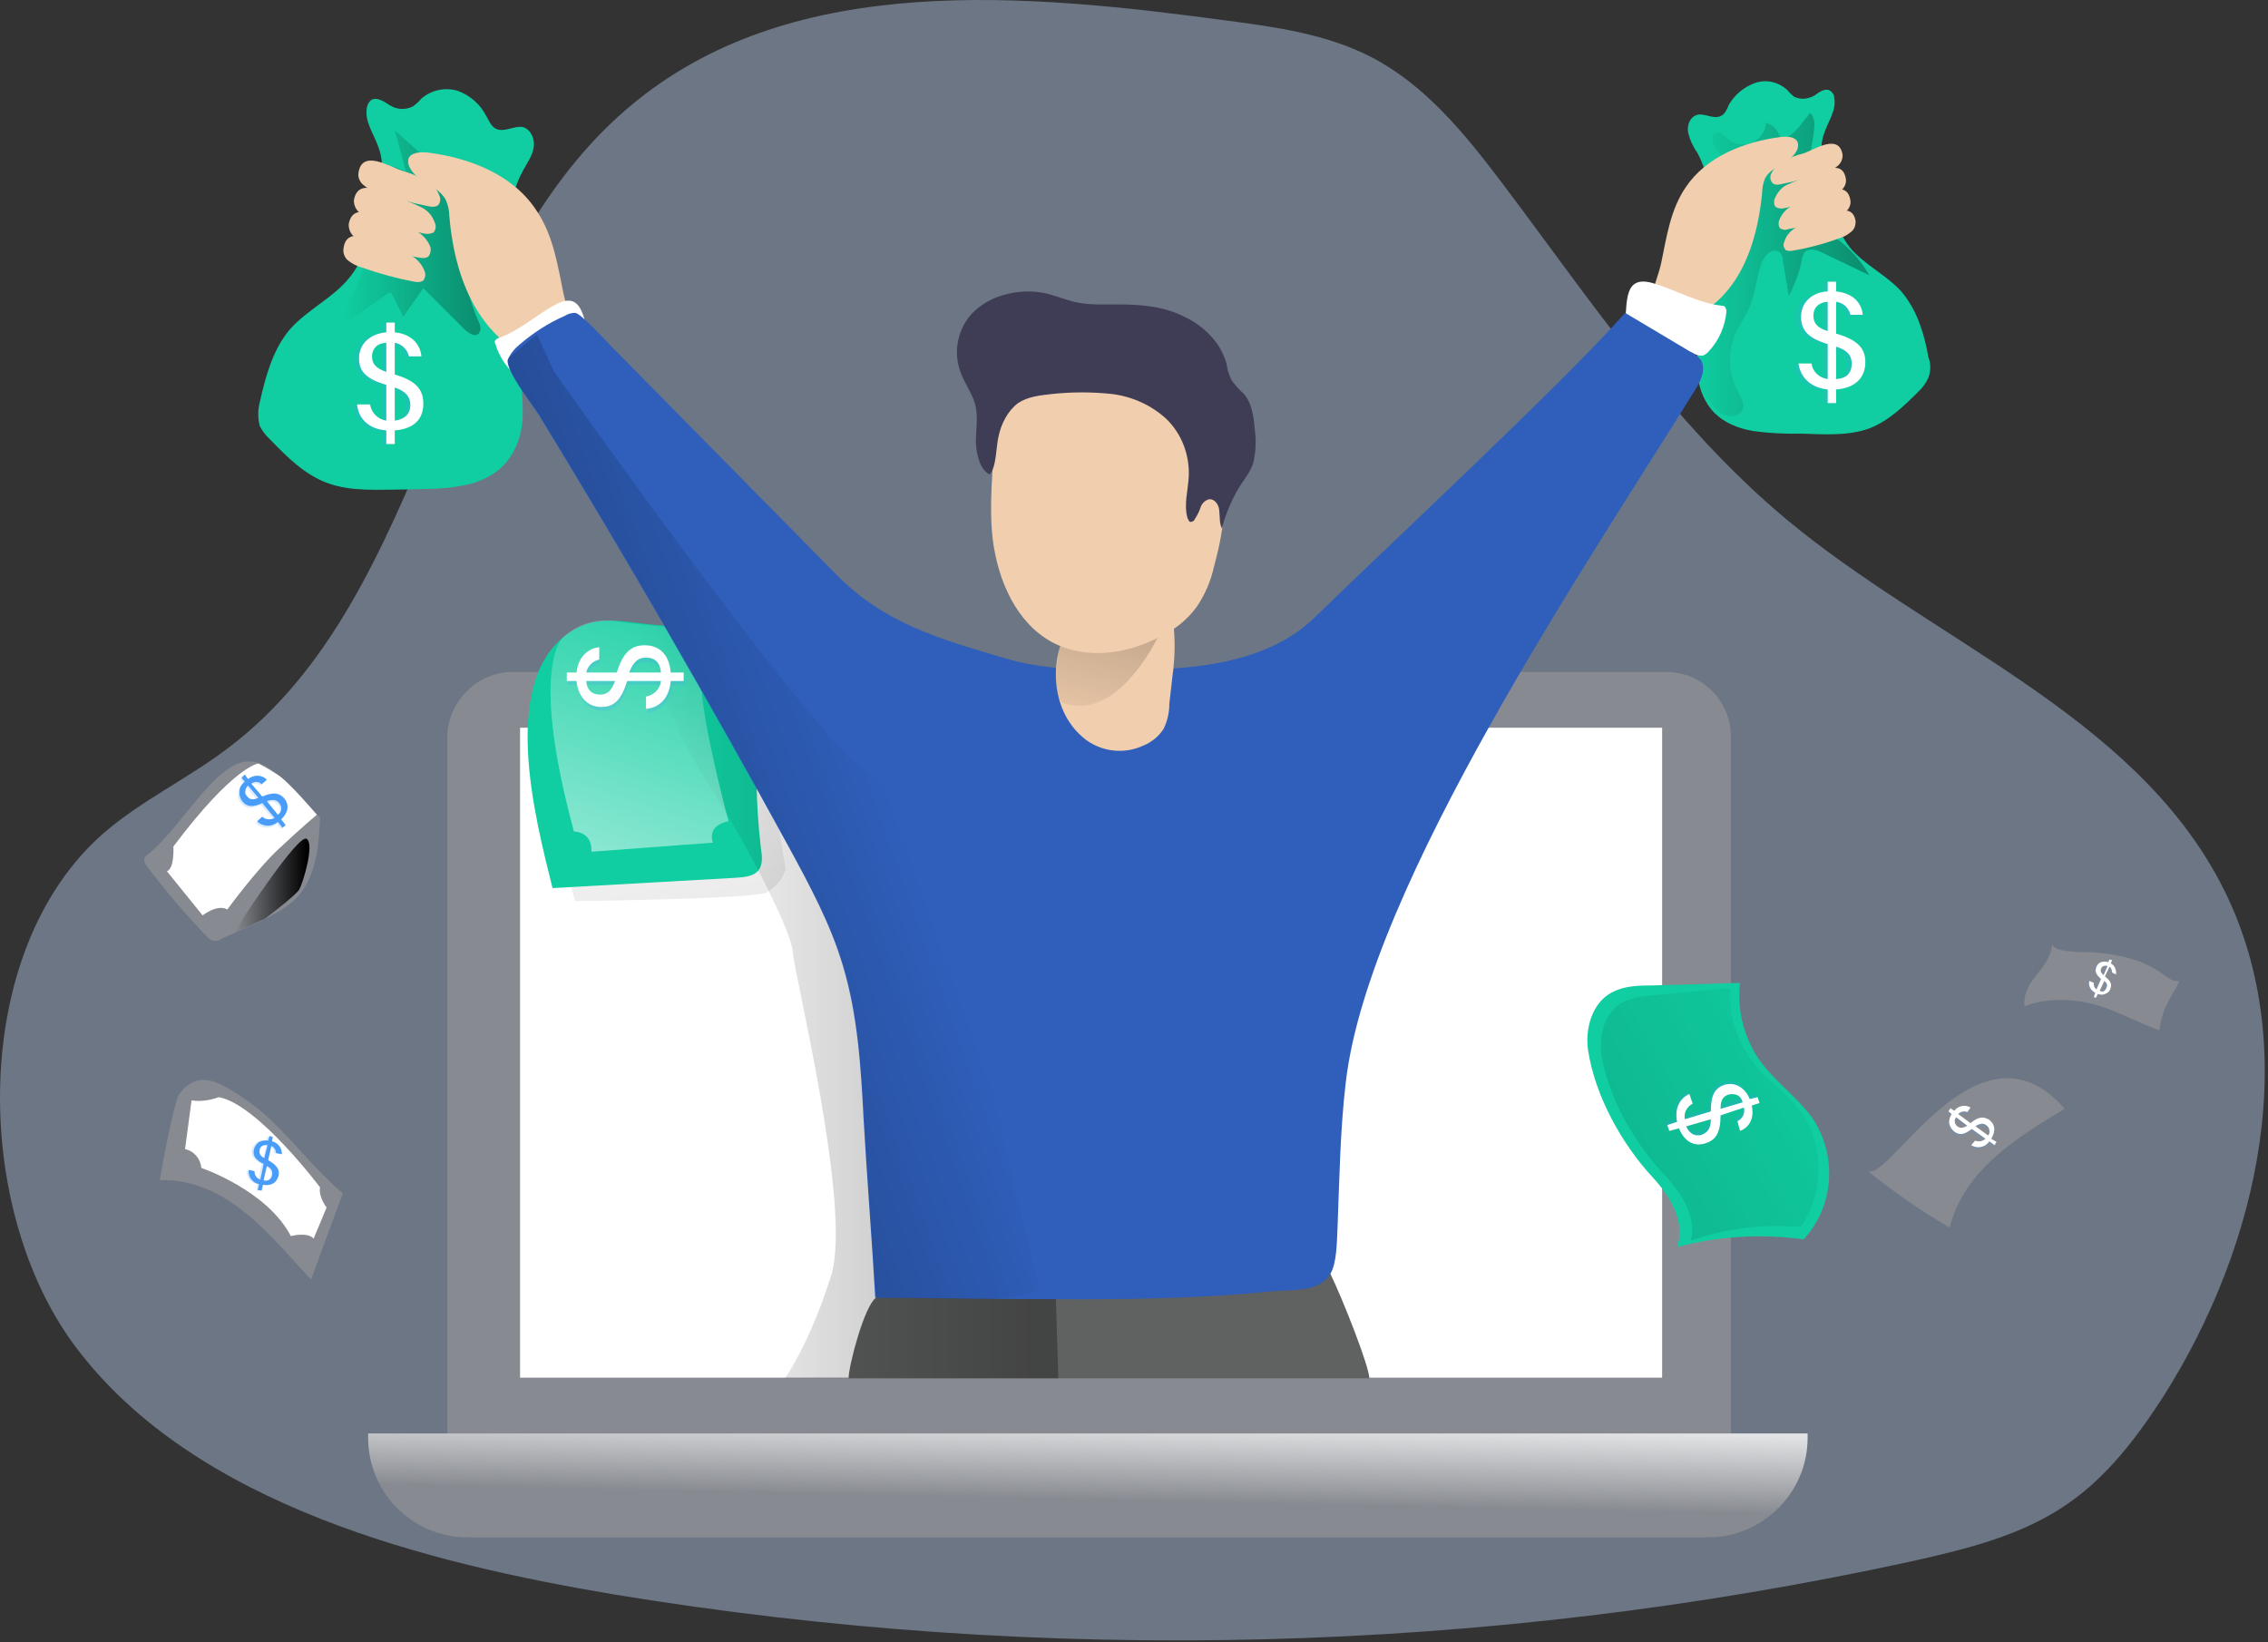 <svg width="511" height="370" viewBox="0 0 511 370" fill="none" xmlns="http://www.w3.org/2000/svg">
<rect x="0" y="0" width="511" height="370" fill="#333333" stroke="none"/>
<path opacity="0.4" d="M138.388 359.26C235.376 375.205 334.558 372.718 430.667 351.799C443.102 349.02 455.682 345.948 465.922 338.78C474.846 332.636 481.575 323.712 487.426 314.642C509.223 280.265 519.17 234.917 500.299 198.93C480.258 160.75 435.202 144.366 402.142 116.718C376.688 95.36 358.11 67.273 338.215 40.942C330.023 30.117 321.099 19.145 308.958 12.855C299.01 7.735 287.746 6.126 276.628 4.663C230.987 -1.481 179.495 -6.308 143.508 22.656C98.014 59.081 97.867 133.833 51.056 168.796C42.132 175.525 31.892 180.352 23.408 187.666C-7.02 214.144 -6.288 272.366 16.971 303.378C43.888 339.365 96.697 352.238 138.388 359.26Z" fill="#C2DAFF"/>
<path d="M54.567 247.205C63.344 252.91 69.195 262.126 77.241 268.855L70.073 288.311L65.392 283.191C61.442 278.802 57.346 274.56 52.519 271.196C47.691 267.831 41.84 265.637 35.988 265.929C35.988 265.929 39.06 248.082 40.523 246.327C44.765 241.061 49.008 243.548 54.567 247.205Z" fill="#878A90"/>
<path d="M43.154 247.936L41.691 258.907C43.739 259.346 45.202 261.101 45.349 263.149C45.349 263.149 60.123 268.123 65.536 278.509C65.536 278.509 69.339 277.485 70.656 279.094L73.582 272.073C73.582 272.073 71.68 269.586 72.119 267.538C72.119 267.538 58.075 248.813 49.298 247.204C47.25 247.936 45.202 248.228 43.154 247.936Z" fill="white"/>
<path d="M115.568 151.387H375.371C383.563 151.387 390 157.97 390 166.015V323.711H100.793V166.015C100.793 162.212 102.402 158.408 105.182 155.775C107.815 152.996 111.618 151.387 115.568 151.387Z" fill="#878A90"/>
<path d="M117.176 163.969H374.492V310.401H117.176V163.969Z" fill="white"/>
<path opacity="0.3" d="M128.59 199.663L129.614 203.027C129.614 203.027 169.111 202.588 172.622 201.125C174.816 199.955 176.279 198.2 177.01 195.859L175.548 187.082L166.77 171.283L128.59 199.663Z" fill="url(#paint0_linear_1185_545)"/>
<path d="M82.949 322.98H407.265V324.004C407.265 336.292 397.171 346.386 384.883 346.386H105.331C92.897 346.386 82.949 336.292 82.949 324.004V322.98Z" fill="#878A90"/>
<path d="M82.949 322.98H407.265V324.004C407.265 336.292 397.171 346.386 384.883 346.386H105.331C92.897 346.386 82.949 336.292 82.949 324.004V322.98Z" fill="url(#paint1_linear_1185_545)"/>
<path d="M117.909 38.308C118.786 36.699 119.957 35.09 120.249 33.188C120.542 31.433 119.664 29.238 117.909 28.653C116.007 28.214 113.813 29.824 111.911 29.092C110.741 28.653 110.155 27.19 109.57 26.166C108.254 23.533 105.913 21.485 103.134 20.461C100.208 19.584 97.136 20.315 94.942 22.217C94.357 22.899 93.723 23.485 93.04 23.972C91.285 24.85 89.383 24.704 87.774 23.68C86.603 22.948 84.994 21.778 83.678 22.509C83.093 22.948 82.8 23.533 82.654 24.265C82.069 27.483 84.409 30.409 85.433 33.627C86.75 37.577 85.872 41.965 84.994 46.061C83.824 51.913 82.507 57.91 78.704 62.592C74.901 67.273 69.195 69.76 65.246 74.294C61.442 78.829 59.833 84.827 58.517 90.678C58.078 92.434 58.078 94.189 58.517 95.945C59.102 97.115 59.882 98.139 60.857 99.017C64.661 102.966 68.61 106.916 73.73 108.818C79.289 110.866 85.433 110.281 91.285 110.281C95.381 110.134 99.477 110.281 103.426 109.549C107.522 108.964 111.472 107.209 114.105 104.137C116.446 101.211 117.616 97.7 117.762 94.043C117.86 90.337 117.567 86.68 116.885 83.072C115.909 75.172 115.178 67.322 114.69 59.52C114.251 52.205 114.252 44.891 117.909 38.308Z" fill="#10CEA1"/>
<path opacity="0.3" d="M77.975 69.322C77.389 70.492 76.804 71.955 77.682 72.979L87.191 66.25C87.386 66.055 87.629 65.957 87.922 65.957C88.215 65.957 88.361 66.396 88.507 66.689L90.848 71.37L95.382 64.933L104.745 74.296C105.623 75.027 106.939 76.051 107.817 75.173C108.548 74.442 108.256 73.272 107.817 72.394C105.037 66.396 104.16 58.643 102.697 52.06C102.112 49.573 101.819 47.086 101.234 44.453C99.625 38.017 93.92 33.921 88.946 29.386C89.824 32.409 90.653 35.481 91.433 38.602L88.946 37.578C85.728 42.99 83.68 49.134 82.948 55.278C82.363 60.545 80.315 64.494 77.975 69.322Z" fill="url(#paint2_linear_1185_545)"/>
<path d="M90.554 38.456C92.212 38.943 93.87 39.577 95.528 40.357C97.283 41.089 98.453 42.552 99.039 44.161C99.331 44.892 99.185 45.624 98.746 46.209C98.161 46.648 97.429 46.648 96.698 46.501C92.7 45.721 88.75 44.648 84.849 43.283C83.776 42.99 82.85 42.503 82.069 41.82C81.192 41.235 80.607 40.065 80.753 39.041C81.484 33.482 87.775 37.578 90.554 38.456Z" fill="#F1CEAD"/>
<path d="M89.528 44.598C91.186 45.086 92.844 45.72 94.501 46.5C96.257 47.231 97.427 48.548 98.012 50.303C98.305 51.035 98.159 51.766 97.72 52.351C97.135 52.644 96.403 52.79 95.672 52.644C91.673 51.864 87.724 50.791 83.823 49.426C82.847 49.133 81.921 48.645 81.043 47.963C80.165 47.231 79.727 46.207 79.727 45.183C80.604 39.624 86.895 43.72 89.528 44.598Z" fill="#F1CEAD"/>
<path d="M88.36 50.011C90.115 50.499 91.822 51.133 93.48 51.913C95.089 52.644 96.405 54.107 96.991 55.716C97.137 56.448 96.991 57.179 96.552 57.764C95.967 58.203 95.235 58.203 94.504 58.057C90.505 57.374 86.555 56.301 82.655 54.839C81.679 54.546 80.753 54.059 79.875 53.376C78.997 52.791 78.559 51.62 78.559 50.596C79.436 45.038 85.727 49.133 88.36 50.011Z" fill="#F1CEAD"/>
<path d="M87.042 55.424C88.797 55.912 90.504 56.546 92.162 57.326C93.771 58.057 95.088 59.52 95.673 61.13C95.965 61.861 95.819 62.592 95.38 63.178C94.795 63.616 94.064 63.616 93.332 63.47C89.236 62.69 85.287 61.617 81.483 60.252C80.41 59.959 79.435 59.472 78.557 58.789C77.68 58.204 77.241 57.033 77.387 56.01C78.118 50.451 84.409 54.547 87.042 55.424Z" fill="#F1CEAD"/>
<path d="M120.837 47.379C115.57 39.333 105.769 35.529 96.261 34.359C94.651 34.213 92.457 34.359 92.018 35.822C91.872 36.553 92.018 37.139 92.311 37.724C93.92 41.088 98.894 41.82 100.503 45.184C100.991 46.355 101.234 47.525 101.234 48.695C102.112 58.935 105.184 69.468 112.791 76.343C113.961 77.513 115.424 78.391 117.033 78.976C118.496 79.269 119.91 79.318 121.275 79.123C123.323 78.83 125.371 78.684 127.419 78.391C129.467 78.099 130.053 77.952 129.76 75.904C129.029 72.686 127.712 69.468 126.981 66.249C125.664 59.813 124.64 52.937 120.837 47.379Z" fill="#F1CEAD"/>
<path d="M132.684 75.611C132.782 75.806 132.83 76.05 132.83 76.343C132.733 76.635 132.538 76.83 132.245 76.928L119.957 84.827C119.47 85.217 118.933 85.461 118.348 85.559C117.763 85.461 117.227 85.266 116.739 84.974C114.252 83.072 112.497 80.439 111.619 77.513C111.424 77.22 111.424 76.928 111.619 76.635C111.814 76.44 112.009 76.294 112.204 76.196C117.032 74.587 120.981 70.784 125.516 68.443C130.929 65.81 131.368 71.076 132.684 75.611Z" fill="white"/>
<path d="M382.392 34.359C381.417 32.993 380.734 31.482 380.344 29.824C380.052 28.215 380.783 26.313 382.392 25.874C384.002 25.435 385.903 26.898 387.659 26.167C388.683 25.728 389.122 24.557 389.56 23.533C390.877 21.339 392.925 19.584 395.412 18.706C397.899 17.828 400.532 18.413 402.58 20.169C403.067 20.754 403.604 21.29 404.189 21.778C405.652 22.509 407.407 22.363 408.87 21.485C409.894 20.754 411.211 19.73 412.381 20.461C412.82 20.754 413.259 21.339 413.259 21.924C413.844 24.85 411.796 27.483 410.918 30.263C409.748 33.773 410.479 37.577 411.357 41.234C412.381 46.208 413.551 51.62 416.77 55.716C420.134 59.812 425.254 62.007 428.619 65.956C431.983 70.052 433.592 75.319 434.47 80.439C435.055 81.901 435.055 83.657 434.47 85.12C433.982 86.192 433.349 87.119 432.568 87.899C429.204 91.264 425.693 94.775 421.158 96.53C416.331 98.285 410.918 97.847 405.798 97.7C402.19 97.798 398.581 97.603 394.973 97.115C391.462 96.53 387.951 95.067 385.611 92.288C383.563 89.801 382.539 86.583 382.392 83.364C382.295 80.146 382.539 76.928 383.124 73.709C384.002 66.883 384.635 59.959 385.025 52.937C385.464 46.5 385.611 40.21 382.392 34.359Z" fill="#10CEA1"/>
<path opacity="0.3" d="M386.491 29.97C387.515 29.532 388.392 30.555 389.27 31.287C390.879 32.603 392.927 32.896 394.683 32.165C396.584 31.287 397.755 29.678 397.901 27.63C399.071 28.069 400.095 28.8 400.68 29.97C400.827 30.409 401.119 30.994 401.558 31.141C401.851 31.141 402.143 31.092 402.436 30.994C403.899 30.263 405.069 29.093 405.947 27.776L407.848 25.436C409.311 26.898 408.726 29.239 408.434 31.433C407.263 36.7 407.702 42.258 409.458 47.525C409.848 48.792 410.433 50.011 411.213 51.182C412.383 52.547 413.651 53.718 415.016 54.693C417.503 56.741 419.551 59.227 421.16 62.007L410.482 56.887C409.311 56.302 407.702 55.863 406.678 56.741C406.239 57.326 405.947 58.057 405.947 58.789C405.362 61.568 404.338 64.201 403.021 66.688L401.704 58.789C401.704 57.911 401.412 57.179 400.827 56.741C399.51 55.863 397.901 57.179 397.17 58.642C395.707 61.861 395.707 65.664 394.244 69.029C393.366 71.223 391.903 73.125 391.026 75.173C389.124 79.561 389.416 84.535 391.757 88.631C392.196 89.655 392.927 90.679 392.781 91.849C392.342 93.166 391.172 94.043 389.709 93.751C388.392 93.605 387.222 92.873 386.344 91.849C382.98 88.485 381.371 83.511 381.517 78.83C381.614 75.026 382.2 71.272 383.272 67.566C384.053 63.86 385.125 60.252 386.491 56.741C388.392 52.498 391.172 48.402 391.172 43.721C391.172 40.649 389.709 38.309 388.246 35.822C387.515 34.505 384.296 30.994 386.491 29.97Z" fill="url(#paint3_linear_1185_545)"/>
<path d="M406.529 34.505C404.969 34.895 403.457 35.431 401.994 36.114C400.677 36.845 399.507 38.016 398.922 39.478C398.776 40.064 398.922 40.795 399.361 41.234C399.8 41.673 400.531 41.673 401.116 41.526C404.627 40.844 408.089 39.917 411.503 38.747C412.38 38.455 413.209 38.016 413.989 37.431C414.721 36.845 415.16 35.968 415.16 34.944C414.428 29.97 408.869 33.627 406.529 34.505Z" fill="#F1CEAD"/>
<path d="M407.263 39.918C405.8 40.308 404.337 40.844 402.874 41.527C401.411 42.112 400.387 43.429 399.802 44.892C399.656 45.477 399.656 46.208 400.095 46.647C400.68 46.94 401.265 47.086 401.85 46.94C405.459 46.257 408.97 45.331 412.383 44.16C413.261 43.868 414.09 43.429 414.87 42.844C415.601 42.258 416.04 41.234 415.894 40.357C415.162 35.383 409.603 39.04 407.263 39.918Z" fill="#F1CEAD"/>
<path d="M408.286 44.599C406.823 45.086 405.361 45.671 403.898 46.354C402.435 46.939 401.411 48.256 400.826 49.719C400.679 50.304 400.679 51.035 401.118 51.474C401.703 51.767 402.289 51.913 402.874 51.62C406.482 51.035 409.993 50.109 413.406 48.841C414.284 48.646 415.113 48.256 415.893 47.671C416.625 47.085 417.063 46.061 416.917 45.184C416.186 40.21 410.627 43.867 408.286 44.599Z" fill="#F1CEAD"/>
<path d="M409.457 49.426C407.896 49.816 406.433 50.353 405.068 51.035C403.605 51.767 402.435 52.937 401.996 54.546C401.703 55.131 401.85 55.717 402.289 56.302C402.727 56.594 403.459 56.594 404.044 56.448C407.555 55.863 411.017 54.936 414.43 53.669C415.405 53.376 416.234 52.937 416.917 52.352C417.795 51.767 418.087 50.889 418.087 49.865C417.356 45.038 411.797 48.695 409.457 49.426Z" fill="#F1CEAD"/>
<path d="M379.76 42.259C384.441 35.237 393.072 31.872 401.41 30.848C402.873 30.702 404.629 30.848 405.067 32.165C405.214 32.75 405.067 33.335 404.921 33.774C403.458 36.846 398.923 37.431 397.607 40.357C397.217 41.43 397.022 42.454 397.022 43.429C396.144 52.499 393.511 61.861 386.928 67.859C385.758 68.883 384.441 69.76 383.125 70.199C381.857 70.394 380.589 70.394 379.321 70.199C377.566 70.053 375.81 69.907 373.909 69.614C372.153 69.322 371.568 69.175 372.007 67.42C372.446 64.64 373.762 61.861 374.347 58.935C375.518 53.23 376.395 47.232 379.76 42.259Z" fill="#F1CEAD"/>
<path d="M366.156 72.832C366.156 73.125 366.205 73.369 366.303 73.564C366.498 73.856 366.741 74.052 367.034 74.149L381.663 79.708C382.248 80.001 382.882 80.147 383.564 80.147C384.149 79.952 384.637 79.61 385.027 79.123C387.368 76.636 388.684 73.418 388.977 70.199C388.977 69.809 388.879 69.468 388.684 69.175C388.489 68.98 388.245 68.883 387.953 68.883C382.54 68.298 377.42 65.226 372.3 63.763C366.01 62.007 366.595 67.713 366.156 72.832Z" fill="white"/>
<path d="M308.52 310.547H191.199C191.199 307.768 194.71 294.31 197.343 292.408C199.976 290.506 205.682 291.676 209.046 291.676C219.286 291.676 229.526 291.53 239.766 291.238C250.006 290.945 260.246 290.409 270.486 289.628C273.266 289.482 299.158 285.825 299.743 286.995C302.523 292.7 308.52 307.914 308.52 310.547Z" fill="#606161"/>
<path d="M124.494 200.101L166.039 197.761C167.795 197.614 169.696 197.468 170.867 196.151C171.891 194.835 171.744 192.933 171.452 191.178C170.281 181.377 170.135 171.429 171.013 161.482C171.452 157.825 171.891 154.167 174.085 151.242C176.133 148.316 180.083 146.414 183.447 148.023C184.032 148.316 184.617 148.56 185.203 148.755C187.251 148.901 188.128 145.829 186.812 144.22C185.495 142.611 183.301 142.318 181.253 142.172C170.281 141.294 159.164 141.733 148.192 140.855C141.902 140.417 135.465 138.369 129.614 141.733C111.767 151.681 120.691 184.741 124.494 200.101Z" fill="#10CEA1"/>
<path opacity="0.3" d="M149.07 141.294L143.219 140.562C143.219 140.562 150.533 162.359 158.725 175.232C167.063 187.959 178.181 209.17 178.62 214.437C178.912 219.557 192.078 272.22 187.251 287.433C182.423 302.793 176.864 310.546 176.864 310.546H238.451L235.086 202.295L152.581 141.148" fill="url(#paint4_linear_1185_545)"/>
<path d="M127.269 143.195C127.269 143.195 118.785 148.462 129.317 187.374C129.317 187.374 133.413 187.227 133.267 191.908L160.622 189.86C160.622 189.86 159.013 186.057 164.133 185.033C164.133 185.033 156.673 157.239 158.282 151.972C159.16 148.754 158.721 145.243 157.258 142.171C157.258 142.171 143.8 140.562 141.605 140.416C139.411 140.27 133.706 137.929 127.269 143.195Z" fill="url(#paint5_linear_1185_545)"/>
<path d="M357.814 236.673C357.083 231.845 358.692 225.994 363.081 223.653C365.714 222.19 368.786 222.044 371.858 222.044L392.045 221.459C391.314 227.896 393.069 234.332 396.873 239.452C400.383 244.133 405.503 247.644 408.722 252.472C413.988 260.956 413.11 271.928 406.381 279.242C396.873 277.925 387.071 278.51 377.855 280.997C379.903 275.438 376.246 269.441 372.297 265.198C365.421 257.738 359.423 247.059 357.814 236.673Z" fill="#10CEA1"/>
<path opacity="0.3" d="M361.034 238.867C360.01 234.332 361.181 228.773 364.838 226.286C367.032 224.823 369.665 224.531 372.298 224.238L389.853 222.629C389.414 228.627 391.316 234.624 394.973 239.305C398.337 243.694 403.018 246.473 406.09 251.008C411.21 258.323 410.918 269.44 405.652 276.462C397.313 275.731 388.829 276.755 380.929 279.534C382.392 274.268 378.881 268.855 375.224 264.905C368.788 258.176 362.936 248.521 361.034 238.867Z" fill="url(#paint6_linear_1185_545)"/>
<path d="M33.358 192.494C32.968 192.689 32.675 193.03 32.48 193.518C32.48 194.103 32.627 194.688 33.066 195.127C37.259 200.686 41.745 205.952 46.524 210.926C46.914 211.413 47.402 211.755 47.987 211.95C48.718 212.096 49.45 211.95 49.889 211.511L58.373 207.707C61.299 206.245 64.371 204.782 66.711 202.441C71.246 197.76 71.831 190.738 72.124 184.155C65.834 178.743 59.836 167.771 51.937 172.891C45.354 177.134 39.941 187.081 33.358 192.494Z" fill="#878A90"/>
<path d="M420.719 263.734C426.57 268.513 432.763 272.804 439.297 276.607C442.369 263.734 454.657 256.127 465.19 249.837C445.734 227.309 425.107 267.391 420.719 263.734Z" fill="#878A90"/>
<g opacity="0.2">
<path fill-rule="evenodd" clip-rule="evenodd" d="M410.923 90.971V87.899C406.973 87.606 404.632 85.266 404.34 82.047H407.266C407.558 83.949 409.021 85.412 410.923 85.558V77.659C406.534 76.342 404.779 74.733 404.779 71.661C404.779 68.296 407.412 66.102 410.923 65.809V63.615H412.824V65.809C417.213 66.248 418.676 69.174 418.822 71.222H416.043C415.75 69.613 414.434 68.296 412.824 68.15V75.318C417.944 76.781 419.261 78.829 419.261 81.755C419.261 85.412 416.92 87.606 412.824 87.899V90.971H410.923ZM410.923 74.879V68.15C408.582 68.296 407.704 69.759 407.704 71.368C407.704 72.831 408.436 74.001 410.923 74.879ZM412.824 78.244V85.704C415.019 85.412 416.335 84.242 416.335 82.194C416.335 80.438 415.458 79.121 412.824 78.244Z" fill="#499DF9"/>
</g>
<path fill-rule="evenodd" clip-rule="evenodd" d="M411.794 90.825V87.753C407.844 87.314 405.65 84.974 405.211 81.902H408.137C408.429 83.803 409.892 85.12 411.794 85.413V77.513C407.405 76.197 405.796 74.441 405.796 71.369C405.796 68.151 408.283 65.81 411.794 65.664V63.47H413.695V65.664C418.084 66.103 419.547 68.882 419.693 70.93H416.914C416.621 69.467 415.305 68.151 413.695 68.005V75.173C418.815 76.635 420.278 78.683 420.278 81.609C420.278 85.266 417.791 87.461 413.695 87.753V90.825H411.794ZM411.794 74.587V68.005C409.453 68.151 408.575 69.614 408.575 71.077C408.575 72.686 409.307 73.856 411.794 74.587ZM413.695 78.098V85.413C416.036 85.266 417.206 84.096 417.206 81.902C417.206 80.293 416.475 78.976 413.695 78.098Z" fill="white"/>
<g opacity="0.2">
<path fill-rule="evenodd" clip-rule="evenodd" d="M86.169 100.188V97.263C82.219 96.824 79.879 94.483 79.586 91.411H82.512C82.804 93.167 84.267 94.63 86.169 94.922V86.876C81.78 85.56 80.025 83.951 80.025 80.879C80.025 77.514 82.658 75.32 86.169 75.027V72.833H88.07V75.174C92.459 75.612 93.776 78.392 94.068 80.44H91.142C90.85 78.831 89.68 77.66 88.07 77.368V84.536C93.044 85.999 94.507 88.193 94.507 91.119C94.507 94.776 92.02 96.824 88.07 97.116V100.188H86.169ZM86.169 84.097V77.368C83.682 77.514 82.804 78.977 82.804 80.586C82.804 82.195 83.682 83.219 86.169 84.097ZM87.924 87.462V94.922C90.265 94.776 91.435 93.606 91.435 91.411C91.435 89.656 90.704 88.486 87.924 87.462Z" fill="#499DF9"/>
</g>
<path fill-rule="evenodd" clip-rule="evenodd" d="M87.04 100.041V96.969C83.09 96.676 80.75 94.336 80.457 91.118H83.383C83.675 93.019 85.138 94.482 87.04 94.775V86.729C82.651 85.412 80.896 83.803 80.896 80.731C80.896 77.367 83.529 75.172 87.04 74.88V72.686H88.942V74.88C93.33 75.319 94.793 78.244 94.939 80.292H92.16C91.721 78.683 90.551 77.513 88.942 77.22V84.388C94.062 85.851 95.378 88.046 95.378 90.971C95.378 94.628 93.038 96.676 88.942 96.969V100.041H87.04ZM87.04 83.803V77.22C84.699 77.367 83.822 78.83 83.822 80.292C83.822 81.902 84.553 82.926 87.04 83.803ZM88.942 87.314V94.775C91.136 94.482 92.453 93.312 92.453 91.264C92.453 89.508 91.575 88.192 88.942 87.314Z" fill="white"/>
<g opacity="0.2">
<path fill-rule="evenodd" clip-rule="evenodd" d="M154.331 154.312H151.406C151.113 158.116 148.773 160.31 145.847 160.603V157.823C147.602 157.531 148.919 156.068 149.211 154.312H141.458C140.288 158.408 138.679 160.164 135.753 160.164C132.535 160.164 130.341 157.677 130.194 154.312H128V152.557H130.194C130.633 148.315 133.266 146.998 135.314 146.705V149.485C133.705 149.777 132.535 150.948 132.389 152.557H139.264C140.581 147.729 142.629 146.267 145.554 146.267C149.065 146.267 151.113 148.607 151.406 152.557H154.331V154.312ZM138.679 154.312H132.242C132.535 156.507 133.851 157.384 135.314 157.384C136.777 157.384 137.947 156.653 138.679 154.312ZM142.043 152.557C142.043 152.459 142.043 152.411 142.043 152.411V152.557ZM149.211 152.557C148.919 150.363 147.749 149.192 145.701 149.192C144.091 149.192 142.921 149.924 142.043 152.557H149.211Z" fill="#499DF9"/>
</g>
<path fill-rule="evenodd" clip-rule="evenodd" d="M154.038 153.435H151.113C150.82 157.239 148.626 159.433 145.554 159.726V156.946C147.309 156.654 148.772 155.191 148.918 153.435H141.312C139.995 157.678 138.386 159.287 135.46 159.287C132.242 159.287 130.194 156.8 129.901 153.435H127.707V151.534H129.901C130.34 147.438 133.12 145.975 135.021 145.829V148.608C133.558 148.901 132.388 150.071 132.096 151.534H138.971C140.434 146.706 142.482 145.39 145.261 145.39C148.772 145.39 150.82 147.73 151.113 151.534H154.038V153.435ZM138.532 153.435H132.096C132.242 155.776 133.705 156.507 135.168 156.507C136.63 156.507 137.654 155.922 138.532 153.582V153.435ZM148.918 151.534C148.772 149.339 147.602 148.169 145.554 148.169C143.945 148.169 142.774 148.901 141.75 151.534H148.918Z" fill="white"/>
<g opacity="0.2">
<path fill-rule="evenodd" clip-rule="evenodd" d="M449.247 258.469L448.077 257.592C447.199 258.908 445.444 259.347 443.981 258.469L444.859 257.299C445.59 257.738 446.614 257.592 447.199 257.006L444.127 254.666C442.372 255.982 441.348 256.275 440.178 255.397C439.593 254.958 439.154 254.227 439.007 253.496C439.007 252.764 439.154 252.033 439.593 251.448L438.715 250.862L439.3 250.131L440.178 250.716C441.055 249.546 442.665 249.253 443.835 249.985L443.103 251.009C442.372 250.716 441.494 250.862 441.055 251.448L443.689 253.349C445.737 251.886 446.907 251.886 448.077 252.764C449.394 253.788 449.54 255.251 448.516 256.86L449.686 257.738L449.247 258.469ZM443.103 253.934L440.617 252.179C440.324 252.472 440.178 252.91 440.324 253.203C440.324 253.642 440.617 254.081 440.909 254.227C441.494 254.666 442.079 254.666 443.103 253.934ZM444.859 254.227L447.785 256.275C448.077 255.982 448.223 255.397 448.077 254.958C448.077 254.52 447.785 254.227 447.346 253.934C446.761 253.496 446.029 253.496 444.859 254.227Z" fill="#499DF9"/>
</g>
<path fill-rule="evenodd" clip-rule="evenodd" d="M449.39 258.031L448.22 257.153C447.342 258.47 445.587 258.908 444.124 258.031L445.002 257.007C445.733 257.299 446.757 257.153 447.342 256.568L444.27 254.374C442.515 255.69 441.491 255.837 440.321 254.959C439.735 254.52 439.296 253.789 439.15 253.057C439.15 252.326 439.296 251.594 439.735 251.009L439.004 250.424L439.443 249.693L440.321 250.278C441.198 249.107 442.807 248.815 443.978 249.546L443.246 250.57C442.515 250.278 441.783 250.424 441.198 251.009L443.978 253.057C445.879 251.448 447.05 251.594 448.22 252.326C449.537 253.35 449.683 254.812 448.659 256.568L449.829 257.299L449.39 258.031ZM443.246 253.642L440.759 251.741C440.467 252.033 440.32 252.472 440.467 252.911C440.467 253.203 440.759 253.642 441.052 253.789C441.637 254.227 442.222 254.227 443.246 253.642ZM445.148 253.789L447.927 255.836C448.22 255.544 448.366 255.105 448.22 254.666C448.22 254.227 447.927 253.789 447.489 253.496C446.903 253.057 446.172 253.057 445.002 253.789H445.148Z" fill="white"/>
<path d="M462.41 212.536C461.825 218.826 455.681 220.436 456.12 226.726C461.094 224.824 466.653 224.97 471.773 226.287C476.893 227.604 481.427 230.383 486.547 232.138C486.743 230.09 487.279 228.189 488.157 226.433C489.034 224.532 490.205 222.922 491.082 221.021C489.766 221.313 488.449 220.289 487.425 219.558C482.89 216.193 477.332 215.023 471.773 214.584C470.602 214.438 462.264 214.877 462.41 212.536Z" fill="#878A90"/>
<g opacity="0.2">
<path fill-rule="evenodd" clip-rule="evenodd" d="M471.336 224.53L471.775 223.653C470.751 223.214 470.166 222.044 470.458 221.02L471.482 221.312C471.336 221.897 471.482 222.629 472.067 222.921L473.091 220.434C471.921 219.41 471.628 218.825 472.067 217.801C472.214 217.362 472.652 216.924 473.091 216.777C473.53 216.485 474.115 216.631 474.7 216.777L474.993 216.046L475.578 216.338L475.139 217.07C476.163 217.509 476.602 218.533 476.31 219.41L475.432 219.118C475.578 218.533 475.432 218.094 474.847 217.801L473.969 219.996C475.286 221.02 475.578 221.897 475.139 222.775C474.847 223.36 474.408 223.653 473.969 223.945C473.384 224.092 472.799 224.092 472.36 223.799L471.921 224.677L471.336 224.53ZM473.53 219.557L474.408 217.655C474.115 217.46 473.823 217.411 473.53 217.509C473.238 217.606 473.043 217.801 472.945 218.094C472.652 218.679 472.799 218.972 473.53 219.557ZM473.53 220.873L472.652 223.214C472.945 223.311 473.238 223.311 473.53 223.214C473.823 223.116 474.018 222.921 474.115 222.629C474.408 222.044 474.262 221.605 473.53 220.873Z" fill="#499DF9"/>
</g>
<path fill-rule="evenodd" clip-rule="evenodd" d="M471.775 224.677L472.068 223.653C471.044 223.214 470.459 222.044 470.751 221.02L471.775 221.459C471.629 222.044 471.921 222.629 472.36 222.922L473.384 220.581C472.214 219.557 471.921 218.826 472.36 217.802C472.507 217.363 472.945 216.924 473.384 216.778C473.969 216.631 474.408 216.631 474.993 216.778L475.286 216.192L475.871 216.339L475.579 217.07C476.456 217.509 476.895 218.533 476.749 219.557L475.871 219.118C475.871 218.679 475.725 218.094 475.286 217.802L474.262 219.996C475.725 221.166 475.871 221.898 475.432 222.922C475.286 223.36 474.847 223.799 474.262 223.946C473.677 224.238 473.092 224.092 472.653 223.946L472.214 224.823L471.775 224.677ZM473.969 219.703L474.847 217.655C474.555 217.558 474.262 217.558 473.969 217.655C473.677 217.753 473.482 217.948 473.384 218.24C473.238 218.679 473.238 219.118 473.969 219.703ZM474.116 221.02L473.092 223.214C473.384 223.409 473.677 223.458 473.969 223.36C474.262 223.165 474.457 222.922 474.555 222.629C474.847 222.044 474.847 221.605 474.116 221.02Z" fill="white"/>
<g opacity="0.2">
<path fill-rule="evenodd" clip-rule="evenodd" d="M375.223 252.763L377.563 252.178C376.832 249.106 378.002 246.912 380.343 245.888L380.928 248.082C379.611 248.667 379.026 250.13 379.172 251.593L385.17 249.838C385.17 246.181 385.902 244.571 388.242 243.84C390.729 243.109 392.923 244.425 393.947 247.058L395.556 246.473L395.995 247.936L394.386 248.521C394.971 251.886 393.216 253.495 391.753 254.08L391.021 252.032C392.192 251.447 392.777 250.277 392.631 248.96L387.218 250.715C387.364 254.665 386.048 256.274 384 257.006C381.22 257.883 379.026 256.567 377.856 253.495L375.661 254.226L375.223 252.763ZM387.218 249.106L392.192 247.497C392.045 246.912 391.607 246.327 391.021 246.034C390.436 245.595 389.705 245.595 389.12 245.888C387.95 246.181 387.364 247.058 387.218 249.106ZM385.17 251.301L379.611 252.91C380.343 254.665 381.367 255.25 382.976 254.811C384.292 254.373 385.024 253.495 385.17 251.301Z" fill="#499DF9"/>
</g>
<path fill-rule="evenodd" clip-rule="evenodd" d="M375.664 253.496L377.858 252.764C377.273 249.692 378.443 247.498 380.638 246.474L381.369 248.668C380.053 249.4 379.321 250.716 379.614 252.179L385.465 250.424C385.465 246.767 386.343 245.157 388.537 244.426C391.024 243.695 393.218 245.157 394.242 247.644L395.998 247.205L396.437 248.522L394.681 249.107C395.413 252.472 393.657 254.227 392.048 254.812L391.463 252.618C392.633 252.033 393.218 250.863 392.926 249.546L387.66 251.301C387.66 255.397 386.489 256.86 384.295 257.592C381.662 258.469 379.467 257.153 378.297 254.227L376.103 254.812L375.664 253.496ZM387.66 249.839L392.633 248.376C392.487 247.644 392.048 247.059 391.463 246.767C390.878 246.474 390.146 246.474 389.415 246.62C388.245 247.059 387.66 247.791 387.66 249.839ZM379.906 253.788C380.638 255.397 381.808 256.129 383.417 255.69C384.734 255.105 385.465 254.373 385.465 252.179L379.906 253.788Z" fill="white"/>
<g opacity="0.2">
<path fill-rule="evenodd" clip-rule="evenodd" d="M57.786 268.269L57.933 266.807C56.47 266.514 55.446 265.197 55.592 263.735L56.909 263.881C56.909 264.759 57.347 265.49 58.225 265.783L58.957 262.272C57.055 261.248 56.47 260.37 56.762 259.053C56.909 258.322 57.347 257.737 57.933 257.298C58.664 257.005 59.395 256.859 59.981 257.005L60.273 255.981L61.151 256.128L60.858 257.152C62.175 257.444 63.199 258.761 63.053 260.077L61.736 259.785C61.736 259.053 61.297 258.468 60.712 258.176L59.981 261.394C62.175 262.564 62.614 263.588 62.321 264.905C61.882 266.514 60.712 267.245 58.81 266.953L58.518 268.269H57.786ZM59.249 261.101L59.981 258.176C59.542 258.029 59.103 258.176 58.81 258.322C58.518 258.615 58.225 258.907 58.225 259.346C58.079 259.931 58.225 260.516 59.249 261.101ZM59.834 262.857L59.103 266.075C59.542 266.221 59.981 266.221 60.419 265.929C60.712 265.783 61.005 265.344 61.005 264.905C61.151 264.173 61.005 263.442 59.834 262.857Z" fill="#499DF9"/>
</g>
<path fill-rule="evenodd" clip-rule="evenodd" d="M58.078 268.123L58.37 266.807C56.907 266.514 55.883 265.197 56.029 263.588L57.346 263.881C57.346 264.759 57.785 265.49 58.663 265.783L59.394 262.272C57.492 261.248 56.907 260.37 57.2 259.053C57.346 258.322 57.785 257.737 58.37 257.298C58.955 257.005 59.833 256.859 60.418 257.005L60.711 255.981L61.442 256.128L61.296 257.152C62.612 257.444 63.636 258.761 63.49 260.077L62.173 259.785C62.173 259.053 61.735 258.468 61.15 258.176L60.418 261.394C62.466 262.564 63.051 263.588 62.759 264.905C62.32 266.514 61.15 267.245 59.248 266.953L58.955 268.269L58.078 268.123ZM59.54 260.955L60.272 258.029C59.833 257.883 59.394 258.029 59.102 258.176C58.809 258.322 58.516 258.761 58.516 259.053C58.37 259.785 58.516 260.37 59.54 260.955ZM60.126 262.711L59.394 265.929C59.833 266.075 60.272 266.075 60.711 265.783C61.003 265.49 61.296 265.197 61.296 264.759C61.442 264.027 61.296 263.296 60.126 262.711Z" fill="#499DF9"/>
<path d="M381.809 88.046C358.403 125.787 308.52 199.369 303.253 243.547C301.937 254.519 301.791 265.636 301.352 276.754C301.205 279.68 301.205 284.654 299.743 286.994C297.109 291.236 291.551 290.505 286.577 290.944C269.461 292.699 251.176 292.846 233.768 292.699C220.895 292.699 208.46 292.407 197.196 292.407C196.465 279.534 195.295 264.905 194.563 252.032C193.978 240.475 193.247 228.626 189.882 217.508C187.103 208.146 182.421 199.515 177.74 190.884C159.698 157.921 140.876 125.397 121.274 93.312C119.957 91.264 113.813 83.364 114.399 81.024C114.496 80.829 114.594 80.634 114.691 80.439C115.276 79.366 116.056 78.439 117.032 77.659C120.104 75.026 123.468 72.832 127.125 71.223C127.906 70.735 128.735 70.491 129.612 70.491C130.929 70.638 136.78 77.074 137.658 77.952L188.273 129.298C199.098 140.416 211.532 143.927 226.453 148.315C233.183 150.363 240.204 150.802 247.226 150.948C263.756 151.095 283.944 151.095 296.232 139.099C310.86 124.763 352.552 85.998 366.156 70.491L380.639 79.122C381.663 79.561 382.54 80.292 383.272 81.17C384.442 83.364 383.125 85.998 381.809 88.046Z" fill="#2F5FBB"/>
<path d="M244.006 166.163C247.809 169.381 253.222 170.112 257.757 167.918C259.512 167.187 261.121 165.87 262.145 164.261C263.023 162.505 263.462 160.604 263.462 158.556L264.193 152.119C264.681 148.608 264.778 145.097 264.486 141.587C264.047 138.076 262.877 134.857 260.39 132.956C257.318 130.469 252.637 131.054 248.833 133.102C236.253 139.977 234.351 157.971 244.006 166.163Z" fill="#F1CEAD"/>
<path opacity="0.3" d="M262.731 139.685C262.731 139.685 253.369 163.09 239.618 158.409C239.618 158.409 235.961 157.678 239.325 142.903C242.836 127.982 262.731 139.685 262.731 139.685Z" fill="url(#paint7_linear_1185_545)"/>
<path d="M223.672 121.545C224.843 130.761 228.939 140.27 236.984 144.659C244.591 148.755 253.954 147.438 261.56 143.342C264.779 141.879 267.558 139.539 269.606 136.759C271.508 133.98 272.824 130.908 273.556 127.543C275.019 122.131 276.189 116.425 275.604 110.72C274.872 101.065 269.46 92.288 261.122 87.168C252.93 82.195 242.69 81.317 233.62 85.12C227.33 87.753 224.404 91.703 224.111 98.432C223.672 106.185 222.795 113.939 223.672 121.545Z" fill="#F1CEAD"/>
<path d="M219.867 99.749C219.867 96.823 220.452 93.897 219.721 91.118C218.989 88.485 217.234 86.29 216.356 83.657C214.747 79.269 215.771 74.149 218.989 70.638C220.891 68.736 223.231 67.273 225.865 66.542C229.229 65.518 232.886 65.371 236.251 66.249C238.445 66.834 240.493 67.712 242.687 68.151C245.613 68.736 248.831 68.59 252.05 68.59C257.023 68.59 262.143 69.029 266.532 71.223C271.067 73.271 275.017 77.074 276.333 81.902C276.528 83.267 276.918 84.535 277.503 85.705C278.284 86.778 279.161 87.753 280.137 88.631C282.185 90.825 282.477 94.19 282.77 97.262C283.062 99.602 282.916 102.089 282.331 104.43C281.599 106.624 279.99 108.379 278.82 110.427C277.26 113.158 276.089 116.035 275.309 119.058C274.724 117.888 274.87 116.571 274.724 115.255C274.724 113.938 273.846 112.475 272.53 112.475C271.652 112.622 270.774 113.353 270.482 114.377C270.189 115.255 269.75 116.133 269.165 117.01C269.019 117.449 268.58 117.595 268.141 117.595C267.849 117.449 267.702 117.01 267.556 116.718C266.678 113.646 267.702 110.427 267.849 107.209C267.995 102.382 266.239 97.701 262.729 94.336C259.364 91.264 255.122 89.362 250.587 88.777C246.003 88.29 241.468 88.29 236.982 88.777C234.349 89.07 231.57 89.362 229.375 90.825C227.035 92.581 225.572 95.506 224.987 98.286C224.402 100.626 224.548 105.307 222.939 106.917C220.598 105.6 220.013 102.089 219.867 99.749Z" fill="#3F3D56"/>
<path d="M39.064 190.739C39.064 190.739 39.357 195.713 37.602 196.298L45.647 206.245C45.647 206.245 49.012 203.612 51.206 204.929C51.206 204.929 57.935 195.713 63.055 191.032C68.029 186.351 71.394 183.571 71.394 183.571C71.394 183.571 64.957 175.964 62.47 174.502C59.983 172.892 58.228 172.015 58.228 172.015C58.228 172.015 52.669 172.6 39.064 190.739Z" fill="white"/>
<path d="M54.716 206.975C54.716 206.975 67.151 187.958 69.052 188.982C70.954 190.006 68.321 198.783 67.443 200.393C66.566 201.855 59.69 206.975 59.69 206.975L52.961 210.047L54.716 206.975Z" fill="url(#paint8_linear_1185_545)"/>
<path d="M223.672 292.699L197.341 292.406C196.61 279.533 195.293 264.905 194.708 252.032C193.976 240.475 193.391 228.626 190.027 217.508C187.247 208.146 182.566 199.515 177.885 190.884C159.843 157.921 141.021 125.397 121.419 93.311C120.102 91.263 113.812 83.364 114.543 81.023C114.641 80.829 114.738 80.633 114.836 80.438L120.98 75.318L124.783 83.657C124.783 83.657 180.957 163.382 194.854 173.769C208.751 184.301 218.406 209.17 217.675 214.729C217.09 219.702 230.987 277.485 234.059 290.212C234.351 291.821 223.672 292.699 223.672 292.699Z" fill="url(#paint9_linear_1185_545)"/>
<g opacity="0.2">
<path fill-rule="evenodd" clip-rule="evenodd" d="M63.344 186.789L62.32 185.618C61.004 186.789 58.956 186.789 57.639 185.472L58.809 184.448C59.541 185.179 60.711 185.179 61.589 184.594L58.809 181.376C56.615 182.254 55.299 182.254 54.275 180.937C53.69 180.352 53.543 179.474 53.69 178.597C53.69 177.865 54.128 176.987 54.86 176.549L54.128 175.525L54.86 174.939L55.591 175.963C56.908 174.939 58.663 174.939 59.834 176.11L58.663 176.987C58.078 176.549 57.054 176.402 56.323 176.841L58.809 179.767C61.443 178.743 62.759 179.035 63.783 180.352C64.954 181.815 64.661 183.57 63.052 185.033L64.076 186.203L63.344 186.789ZM57.932 180.206L55.591 177.426C55.299 177.719 55.006 178.158 55.006 178.597C55.006 179.035 55.152 179.474 55.445 179.913C55.884 180.498 56.615 180.645 57.932 180.206ZM59.834 180.937L62.467 184.009C62.759 183.717 63.052 183.278 63.052 182.693C63.198 182.254 63.052 181.669 62.613 181.376C62.028 180.645 61.296 180.352 59.834 180.937Z" fill="#499DF9"/>
</g>
<path fill-rule="evenodd" clip-rule="evenodd" d="M63.634 186.496L62.61 185.18C61.294 186.35 59.246 186.35 57.929 185.034L59.099 184.01C59.831 184.741 61.001 184.741 61.879 184.302L59.099 180.938C56.905 181.962 55.589 181.815 54.565 180.499C54.126 179.914 53.833 179.036 53.98 178.158C53.98 177.427 54.418 176.695 55.15 176.11L54.418 175.232L55.15 174.501L55.881 175.525C57.198 174.501 58.953 174.501 60.123 175.671L58.953 176.695C58.368 176.11 57.49 175.964 56.613 176.549L59.099 179.475C61.733 178.304 63.049 178.743 64.073 179.914C65.243 181.376 64.951 183.132 63.342 184.595L64.366 185.911L63.634 186.496ZM58.222 179.767L55.881 176.988C55.589 177.28 55.296 177.719 55.296 178.158C55.15 178.597 55.296 179.036 55.735 179.475C56.174 180.06 56.905 180.352 58.222 179.767ZM60.123 180.499L62.61 183.571C63.049 183.278 63.342 182.839 63.342 182.4C63.488 181.815 63.196 181.376 62.903 180.938C62.318 180.206 61.586 180.06 60.123 180.499Z" fill="#499DF9"/>
<defs>
<linearGradient id="paint0_linear_1185_545" x1="144.241" y1="152.456" x2="185.833" y2="367.972" gradientUnits="userSpaceOnUse">
<stop stop-color="#010101" stop-opacity="0"/>
<stop offset="0.95" stop-color="#010101"/>
</linearGradient>
<linearGradient id="paint1_linear_1185_545" x1="244.762" y1="337.962" x2="245.281" y2="313.522" gradientUnits="userSpaceOnUse">
<stop stop-color="white" stop-opacity="0"/>
<stop offset="0.95" stop-color="white"/>
</linearGradient>
<linearGradient id="paint2_linear_1185_545" x1="77.25" y1="52.445" x2="108.317" y2="52.445" gradientUnits="userSpaceOnUse">
<stop stop-color="#010101" stop-opacity="0"/>
<stop offset="0.95" stop-color="#010101"/>
</linearGradient>
<linearGradient id="paint3_linear_1185_545" x1="381.417" y1="59.568" x2="421.147" y2="59.568" gradientUnits="userSpaceOnUse">
<stop stop-color="#010101" stop-opacity="0"/>
<stop offset="0.95" stop-color="#010101"/>
</linearGradient>
<linearGradient id="paint4_linear_1185_545" x1="143.203" y1="225.543" x2="238.521" y2="225.543" gradientUnits="userSpaceOnUse">
<stop stop-color="#010101" stop-opacity="0"/>
<stop offset="0.95" stop-color="#010101"/>
</linearGradient>
<linearGradient id="paint5_linear_1185_545" x1="158.008" y1="126.285" x2="112.253" y2="261.809" gradientUnits="userSpaceOnUse">
<stop stop-color="white" stop-opacity="0"/>
<stop offset="0.95" stop-color="white"/>
</linearGradient>
<linearGradient id="paint6_linear_1185_545" x1="420.731" y1="231.732" x2="259.879" y2="320.383" gradientUnits="userSpaceOnUse">
<stop stop-color="#010101" stop-opacity="0"/>
<stop offset="0.95" stop-color="#010101"/>
</linearGradient>
<linearGradient id="paint7_linear_1185_545" x1="244.148" y1="168.149" x2="256.374" y2="120.855" gradientUnits="userSpaceOnUse">
<stop stop-color="#010101" stop-opacity="0"/>
<stop offset="0.95" stop-color="#010101"/>
</linearGradient>
<linearGradient id="paint8_linear_1185_545" x1="52.902" y1="199.483" x2="69.779" y2="199.483" gradientUnits="userSpaceOnUse">
<stop stop-color="#010101" stop-opacity="0"/>
<stop offset="0.95" stop-color="#010101"/>
</linearGradient>
<linearGradient id="paint9_linear_1185_545" x1="200.059" y1="175.082" x2="-64.077" y2="268.67" gradientUnits="userSpaceOnUse">
<stop stop-color="#010101" stop-opacity="0"/>
<stop offset="0.95" stop-color="#010101"/>
</linearGradient>
</defs>
</svg>
